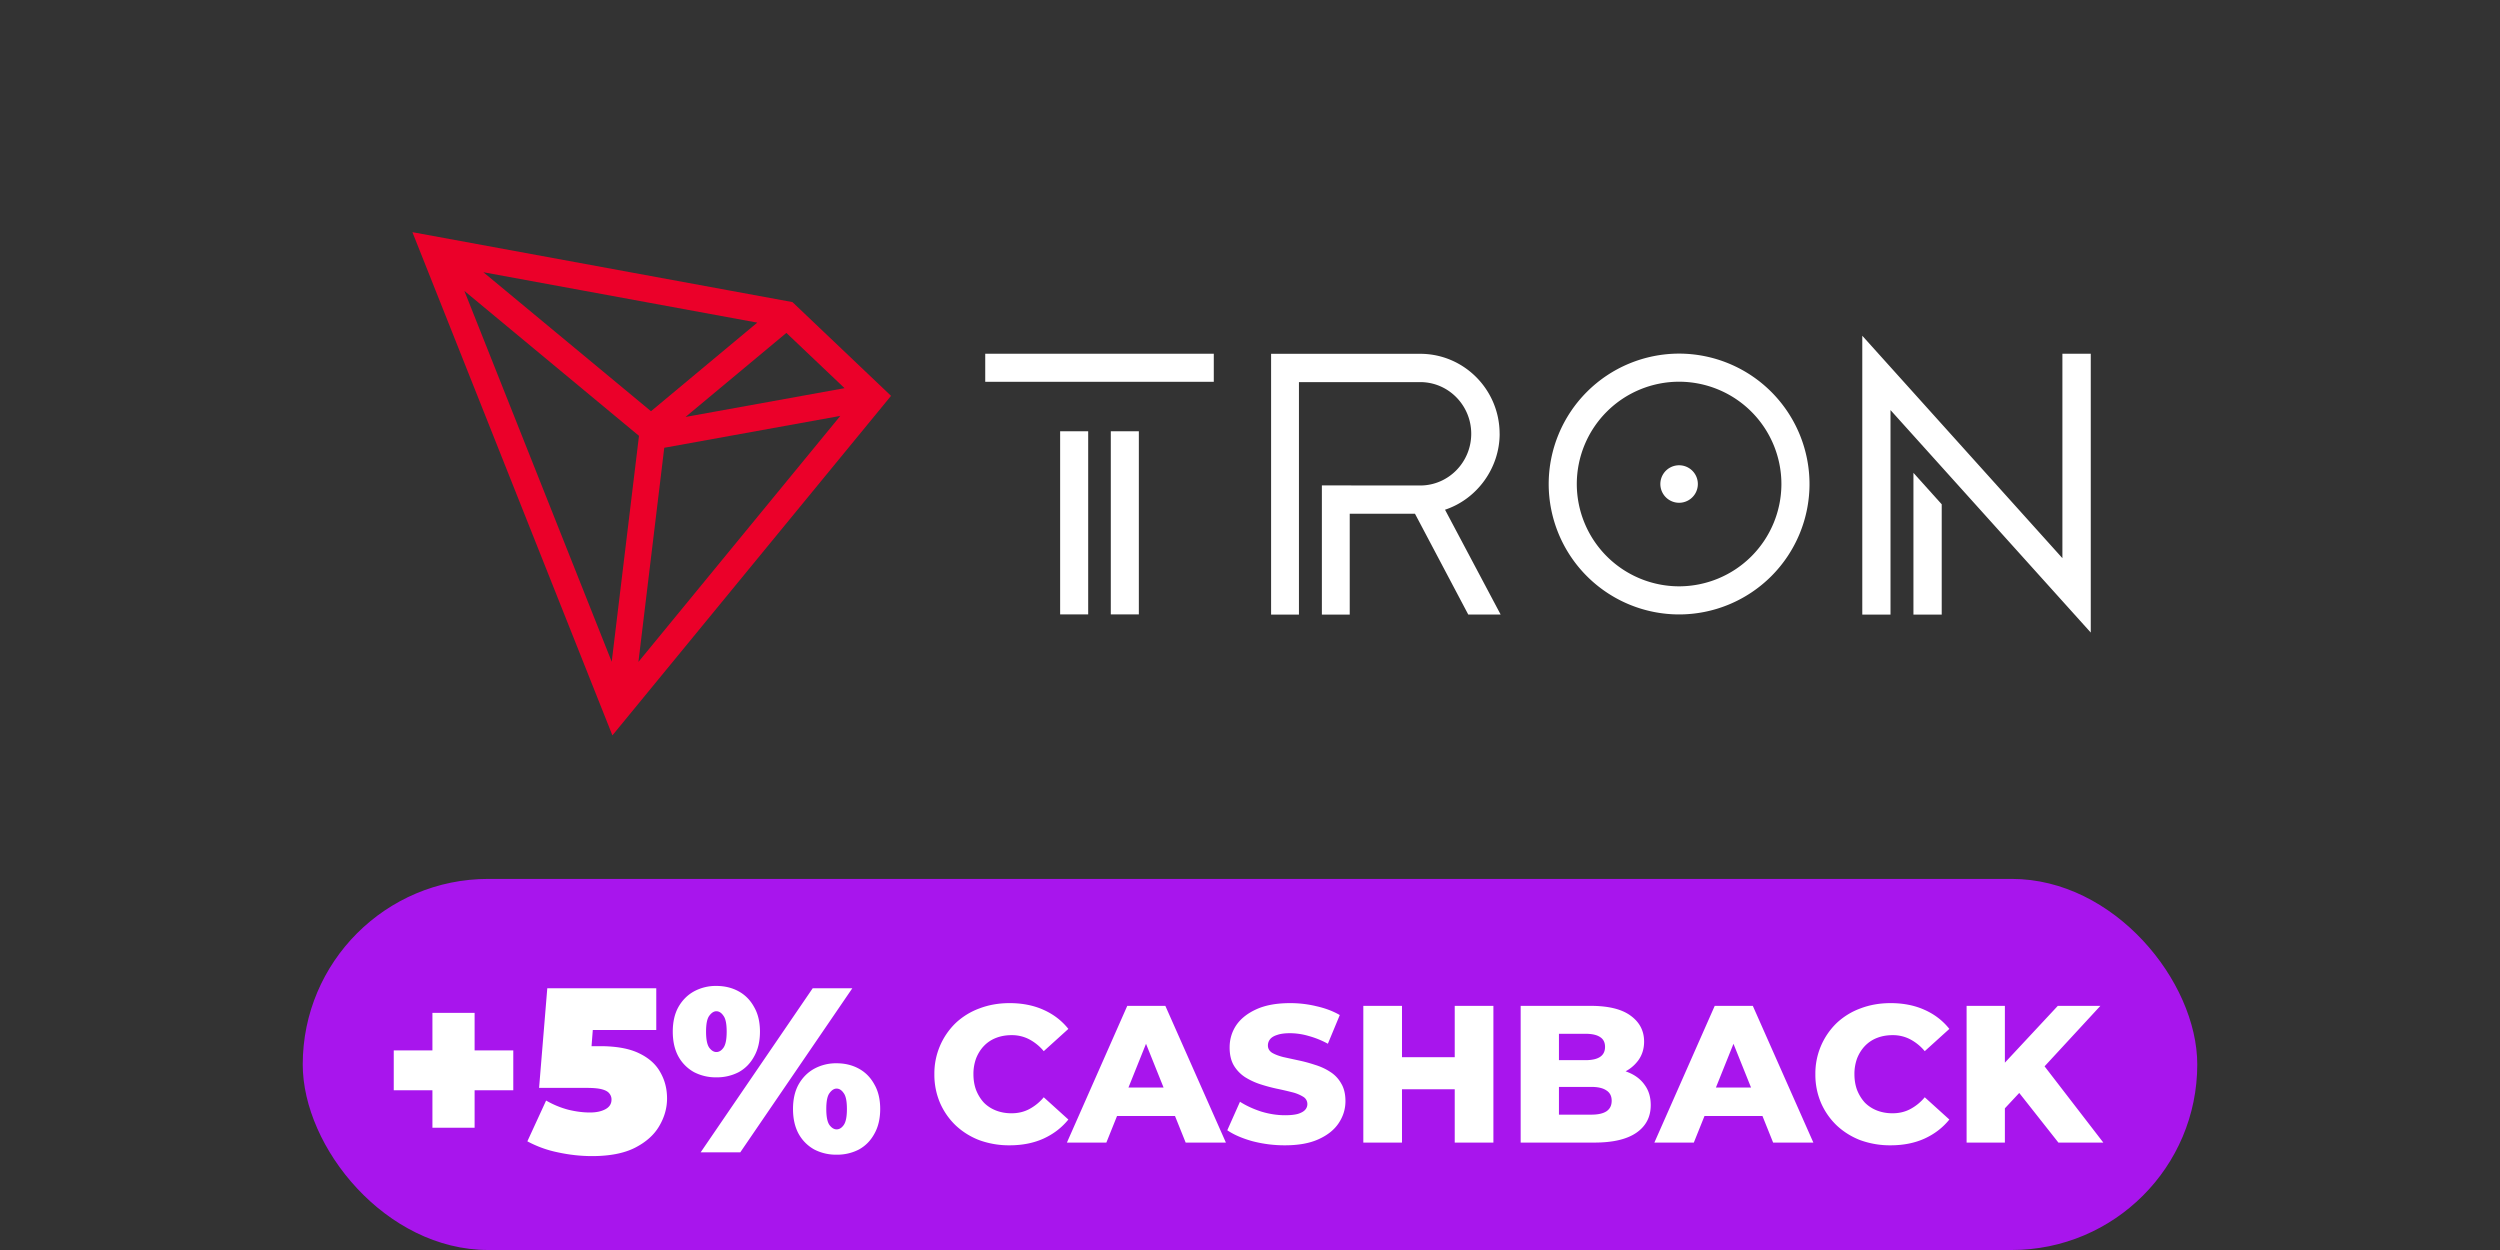 <svg xmlns="http://www.w3.org/2000/svg" width="128" height="64" fill="none" viewBox="0 0 128 64">
  <rect x="0" y="0" width="128" height="64" fill="#333333" stroke="none"/>
  <path fill="#fff" d="M55.715 22.082h-1.436v9.374h1.436v-9.373Zm6.431-3.97H50.444v1.435h11.702v-1.435Zm-3.837 3.97h-1.436v9.374h1.436v-9.373Zm39.659 9.384h1.448V25.82l-1.448-1.61v7.256Z"/>
  <path fill="#fff" d="M105.595 18.112v10.466L95.349 17.19v14.276h1.445v-10.47l10.253 11.391V18.112h-1.452Zm-19.625-.007a6.683 6.683 0 0 0-6.677 6.677 6.683 6.683 0 0 0 6.677 6.677 6.683 6.683 0 0 0 6.677-6.677 6.685 6.685 0 0 0-6.677-6.677Zm0 11.915a5.243 5.243 0 0 1-5.238-5.238 5.24 5.24 0 0 1 5.238-5.238 5.243 5.243 0 0 1 5.238 5.238 5.245 5.245 0 0 1-5.238 5.238Z"/>
  <path fill="#fff" d="M85.97 23.822a.96.96 0 1 0 0 1.92.96.96 0 0 0 0-1.92Zm-9.19-1.614c0-2.256-1.823-4.093-4.064-4.093H65.08v13.354h1.426V19.564h6.211c1.44 0 2.61 1.186 2.61 2.644 0 1.452-1.155 2.632-2.58 2.649l-5.067-.004v6.616h1.426v-5.167h3.34l2.729 5.163h1.658l-2.848-5.367c1.645-.546 2.797-2.137 2.797-3.89Z"/>
  <path fill="#EB0029" d="m40.573 15.467-19.458-3.58 10.24 25.764 14.266-17.383-5.048-4.801Zm-.31 1.578 2.978 2.829-8.142 1.474 5.164-4.303Zm-6.932 4.01-8.582-7.117 14.024 2.58-5.442 4.536Zm-.615 1.26L31.32 33.881l-7.544-18.986 8.94 7.42Zm1.294.611 9.014-1.632L32.687 33.89l1.323-10.965Z"/>
  <rect width="97" height="19" x="15.5" y="45" fill="#A815ED" rx="9.5"/>
  <path fill="#fff" d="M22.14 57.74v-5.88h2.16v5.88h-2.16Zm-1.98-1.92v-2.04h6.12v2.04h-6.12Zm10.153 3.372c-.576 0-1.16-.064-1.752-.192a5.689 5.689 0 0 1-1.56-.564l.96-2.088c.36.208.736.364 1.128.468.392.096.764.144 1.116.144.32 0 .584-.056.792-.168.208-.112.312-.276.312-.492a.477.477 0 0 0-.108-.312c-.072-.096-.2-.168-.384-.216-.176-.048-.436-.072-.78-.072h-2.436l.42-5.1h5.58v2.136h-4.584l1.428-1.212-.252 3.252-1.428-1.212h1.956c.832 0 1.496.12 1.992.36.504.24.868.564 1.092.972.232.4.348.848.348 1.344 0 .496-.136.972-.408 1.428-.264.448-.68.816-1.248 1.104-.56.28-1.288.42-2.184.42Zm5.56-.192 5.737-8.4h2.028L37.902 59h-2.028Zm.805-3.84a2.42 2.42 0 0 1-1.14-.264 2.045 2.045 0 0 1-.804-.804c-.192-.352-.288-.776-.288-1.272s.096-.916.288-1.26c.2-.352.468-.62.804-.804a2.334 2.334 0 0 1 1.14-.276c.424 0 .804.092 1.14.276.336.184.6.452.792.804.2.344.3.764.3 1.26s-.1.92-.3 1.272c-.192.352-.456.62-.792.804a2.42 2.42 0 0 1-1.14.264Zm0-1.296c.136 0 .256-.072.36-.216.112-.152.168-.428.168-.828 0-.4-.056-.672-.168-.816-.104-.152-.224-.228-.36-.228-.128 0-.248.076-.36.228-.112.144-.168.416-.168.816 0 .4.056.676.168.828.112.144.232.216.36.216Zm6.156 5.256a2.42 2.42 0 0 1-1.14-.264 2.045 2.045 0 0 1-.804-.804c-.192-.352-.288-.776-.288-1.272s.096-.916.288-1.26c.2-.352.468-.62.804-.804a2.334 2.334 0 0 1 1.14-.276c.424 0 .804.092 1.14.276.336.184.6.452.792.804.2.344.3.764.3 1.26s-.1.92-.3 1.272c-.192.352-.456.62-.792.804a2.42 2.42 0 0 1-1.14.264Zm0-1.296c.136 0 .256-.072.36-.216.112-.152.168-.428.168-.828 0-.4-.056-.672-.168-.816-.104-.152-.224-.228-.36-.228-.128 0-.248.076-.36.228-.112.144-.168.416-.168.816 0 .4.056.676.168.828.112.144.232.216.36.216Zm8.856.816a4.446 4.446 0 0 1-1.54-.26 3.698 3.698 0 0 1-1.22-.76 3.568 3.568 0 0 1-.8-1.15 3.662 3.662 0 0 1-.29-1.47 3.591 3.591 0 0 1 1.09-2.62 3.568 3.568 0 0 1 1.22-.75c.473-.18.987-.27 1.54-.27.647 0 1.223.113 1.73.34.513.227.94.553 1.28.98l-1.26 1.14a2.46 2.46 0 0 0-.75-.61 1.907 1.907 0 0 0-.9-.21c-.287 0-.55.047-.79.14-.24.093-.447.23-.62.41-.167.173-.3.383-.4.63a2.31 2.31 0 0 0-.14.82c0 .3.047.573.14.82.1.247.233.46.4.64.173.173.38.307.62.4.24.093.503.14.79.14.333 0 .633-.07.9-.21a2.46 2.46 0 0 0 .75-.61l1.26 1.14c-.34.42-.767.747-1.28.98-.507.227-1.083.34-1.73.34Zm2.936-.14 3.09-7h1.95l3.1 7h-2.06l-2.42-6.03h.78l-2.42 6.03h-2.02Zm1.69-1.36.51-1.46h3.42l.51 1.46h-4.44Zm9.471 1.5a6.51 6.51 0 0 1-1.66-.21c-.527-.147-.957-.333-1.29-.56l.65-1.46c.313.2.673.367 1.08.5.413.127.823.19 1.23.19.273 0 .493-.023.66-.07.167-.053.287-.12.36-.2a.43.43 0 0 0 .12-.3.43.43 0 0 0-.22-.38 1.988 1.988 0 0 0-.57-.23 17.55 17.55 0 0 0-.78-.18 8.5 8.5 0 0 1-.85-.23 3.545 3.545 0 0 1-.77-.36 1.852 1.852 0 0 1-.57-.59c-.147-.247-.22-.557-.22-.93 0-.42.113-.8.34-1.14.233-.34.58-.613 1.04-.82.46-.207 1.033-.31 1.72-.31.46 0 .91.053 1.35.16.447.1.843.25 1.19.45l-.61 1.47a4.538 4.538 0 0 0-.99-.4 3.454 3.454 0 0 0-.95-.14c-.273 0-.493.03-.66.09-.167.053-.287.127-.36.22a.503.503 0 0 0-.11.32c0 .153.07.277.21.37.147.087.337.16.57.22.24.053.5.11.78.17.287.06.57.137.85.23.287.087.547.207.78.36.233.147.42.343.56.59.147.24.22.543.22.91 0 .407-.117.783-.35 1.13-.227.34-.57.613-1.03.82-.453.207-1.027.31-1.72.31Zm8.695-7.14h1.98v7h-1.98v-7Zm-2.7 7h-1.98v-7h1.98v7Zm2.84-2.73h-2.98v-1.64h2.98v1.64Zm3.236 2.73v-7h3.58c.92 0 1.607.17 2.06.51.453.333.68.773.68 1.32 0 .36-.096.677-.29.95a1.94 1.94 0 0 1-.8.64c-.34.153-.746.23-1.22.23l.2-.48c.493 0 .924.077 1.29.23.367.147.65.363.85.65.207.28.31.623.31 1.03 0 .607-.246 1.08-.74 1.42-.487.333-1.2.5-2.14.5h-3.78Zm1.96-1.43h1.66c.34 0 .597-.057.77-.17.18-.12.27-.3.27-.54 0-.24-.09-.417-.27-.53-.173-.12-.43-.18-.77-.18h-1.8v-1.37h1.5c.334 0 .584-.057.75-.17.167-.113.25-.283.25-.51 0-.227-.083-.393-.25-.5-.166-.113-.416-.17-.75-.17h-1.36v4.14Zm4.886 1.43 3.09-7h1.95l3.1 7h-2.06l-2.42-6.03h.78l-2.42 6.03h-2.02Zm1.69-1.36.51-1.46h3.42l.51 1.46h-4.44Zm10.403 1.5a4.446 4.446 0 0 1-1.54-.26 3.7 3.7 0 0 1-1.22-.76 3.57 3.57 0 0 1-.8-1.15 3.662 3.662 0 0 1-.29-1.47 3.591 3.591 0 0 1 1.09-2.62 3.57 3.57 0 0 1 1.22-.75c.474-.18.987-.27 1.54-.27.647 0 1.224.113 1.73.34.514.227.94.553 1.28.98l-1.26 1.14a2.458 2.458 0 0 0-.75-.61 1.906 1.906 0 0 0-.9-.21c-.286 0-.55.047-.79.14a1.71 1.71 0 0 0-.62.41c-.166.173-.3.383-.4.63a2.31 2.31 0 0 0-.14.82c0 .3.047.573.14.82.1.247.234.46.4.64.174.173.38.307.62.4.24.093.504.14.79.14.334 0 .634-.07.9-.21a2.44 2.44 0 0 0 .75-.61l1.26 1.14c-.34.42-.766.747-1.28.98-.506.227-1.083.34-1.73.34Zm5.663-1.69-.11-2.22 3.01-3.23h2.18l-3 3.25-1.1 1.15-.98 1.05Zm-1.77 1.55v-7h1.96v7h-1.96Zm4.7 0-2.28-2.89 1.29-1.38 3.29 4.27h-2.3Z"/>
</svg>
